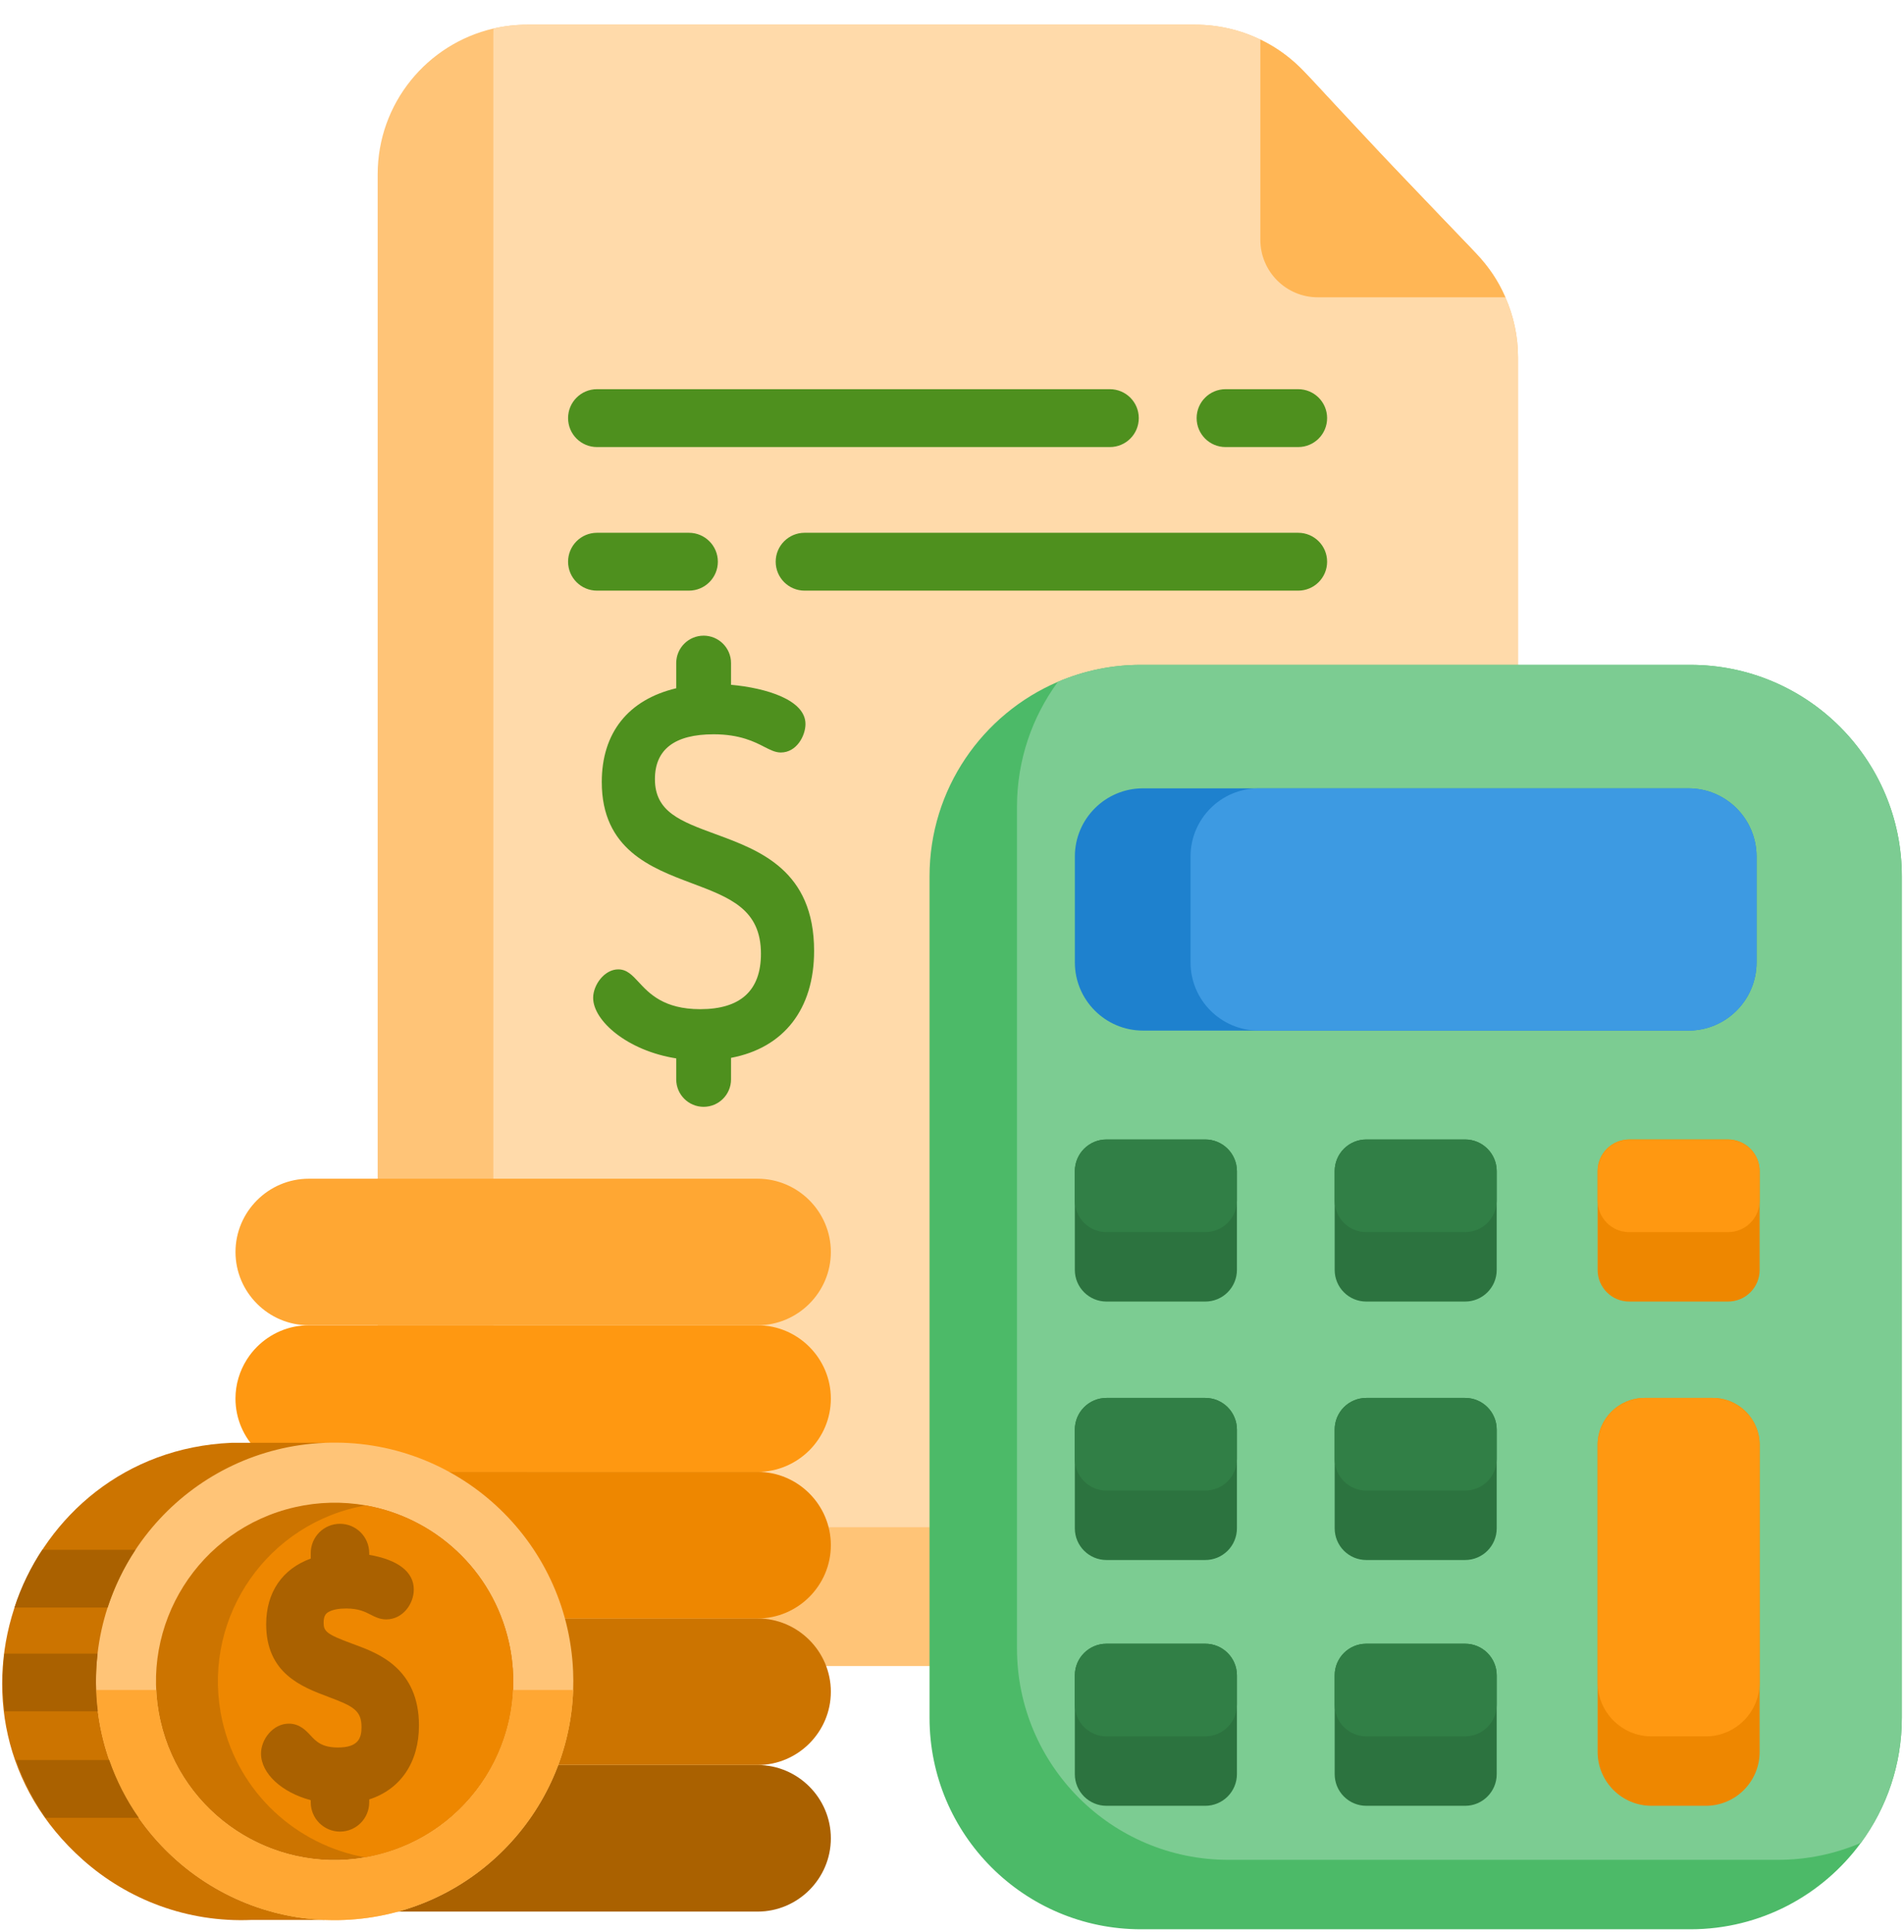 <svg width="70" height="71" viewBox="0 0 70 71" fill="none" xmlns="http://www.w3.org/2000/svg">
<g clip-path="url(#clip0_402_2262)">
<path d="M55.809 13.131V55.734C55.809 55.819 55.807 55.904 55.803 55.989C55.67 58.907 53.261 61.233 50.308 61.233H19.385C16.347 61.233 13.885 58.771 13.885 55.734V6.408C13.885 3.797 15.704 1.611 18.144 1.048C18.551 0.954 18.968 0.907 19.385 0.908H43.948C44.783 0.908 45.599 1.098 46.337 1.455C47.823 2.17 48.242 3.074 50.912 5.804C53.984 9.14 54.718 9.482 55.344 10.927C55.651 11.621 55.809 12.372 55.809 13.131Z" fill="#FFC477"/>
<path d="M55.809 13.131V55.734C55.809 55.819 55.807 55.904 55.803 55.989C55.396 56.083 54.979 56.13 54.561 56.13H23.638C20.6 56.13 18.138 53.667 18.138 50.63V1.305C18.138 1.218 18.139 1.133 18.143 1.048C18.551 0.954 18.967 0.907 19.385 0.908H43.948C44.783 0.908 45.598 1.098 46.337 1.455C46.95 1.75 47.503 2.157 47.967 2.654L50.912 5.805L54.283 9.332C54.728 9.796 55.087 10.336 55.343 10.927C55.651 11.621 55.809 12.372 55.809 13.131Z" fill="#FFDAAA"/>
<path d="M69.92 32.209V63.134C69.92 64.854 69.361 66.445 68.414 67.732C67.001 69.657 64.72 70.908 62.147 70.908H41.947C37.655 70.908 34.174 67.427 34.174 63.135V32.209C34.174 29.001 36.119 26.246 38.894 25.059C39.859 24.646 40.898 24.434 41.948 24.436H62.147C66.441 24.436 69.92 27.916 69.92 32.209Z" fill="#4CBA68"/>
<path d="M69.92 32.209V63.134C69.92 64.854 69.362 66.445 68.415 67.732C67.45 68.145 66.411 68.357 65.361 68.356H45.162C40.869 68.356 37.389 64.875 37.389 60.583V29.657C37.389 27.937 37.947 26.347 38.894 25.059C39.859 24.646 40.898 24.434 41.948 24.436H62.147C66.441 24.436 69.92 27.916 69.92 32.209Z" fill="#7CCC92"/>
<path d="M55.026 52.541V56.173C55.026 56.816 54.506 57.336 53.865 57.336H50.231C50.079 57.336 49.928 57.306 49.786 57.248C49.645 57.189 49.517 57.103 49.409 56.996C49.301 56.888 49.216 56.759 49.157 56.618C49.099 56.477 49.069 56.326 49.069 56.173V52.541C49.069 52.389 49.099 52.238 49.157 52.096C49.216 51.956 49.301 51.827 49.409 51.719C49.517 51.611 49.645 51.526 49.786 51.467C49.928 51.409 50.079 51.379 50.231 51.379H53.865C54.506 51.379 55.026 51.899 55.026 52.541Z" fill="#2C733F"/>
<path d="M64.579 31.48V35.372C64.579 36.755 63.457 37.878 62.072 37.878H42.023C40.639 37.878 39.517 36.755 39.517 35.372V31.48C39.517 30.096 40.639 28.974 42.023 28.974H62.072C63.457 28.974 64.579 30.096 64.579 31.48Z" fill="#1E81CE"/>
<path d="M64.578 31.48V35.372C64.578 36.755 63.457 37.878 62.072 37.878H46.276C44.892 37.878 43.77 36.755 43.77 35.372V31.48C43.77 30.096 44.892 28.974 46.276 28.974H62.072C63.457 28.974 64.578 30.096 64.578 31.48Z" fill="#3D9AE2"/>
<path d="M45.475 52.541V56.173C45.475 56.326 45.445 56.477 45.386 56.618C45.328 56.759 45.242 56.888 45.134 56.996C45.026 57.103 44.898 57.189 44.757 57.248C44.616 57.306 44.465 57.336 44.312 57.336H40.679C40.038 57.336 39.516 56.816 39.516 56.173V52.541C39.516 51.899 40.038 51.379 40.679 51.379H44.312C44.465 51.379 44.616 51.409 44.757 51.467C44.898 51.526 45.026 51.611 45.134 51.719C45.242 51.827 45.328 51.955 45.386 52.096C45.445 52.238 45.475 52.389 45.475 52.541ZM55.026 43.043V46.675C55.026 47.317 54.505 47.837 53.865 47.837H50.231C50.078 47.837 49.927 47.807 49.786 47.749C49.645 47.691 49.517 47.605 49.409 47.497C49.301 47.389 49.215 47.261 49.157 47.12C49.099 46.979 49.069 46.828 49.069 46.675V43.043C49.069 42.89 49.099 42.739 49.157 42.598C49.215 42.457 49.301 42.329 49.409 42.221C49.517 42.113 49.645 42.027 49.786 41.969C49.927 41.91 50.078 41.88 50.231 41.88H53.865C54.505 41.88 55.026 42.401 55.026 43.043Z" fill="#2C733F"/>
<path d="M64.693 43.043V46.675C64.693 46.828 64.663 46.979 64.605 47.12C64.546 47.261 64.46 47.389 64.353 47.497C64.245 47.605 64.116 47.691 63.975 47.749C63.834 47.807 63.683 47.837 63.53 47.837H59.898C59.746 47.837 59.594 47.807 59.453 47.749C59.312 47.691 59.184 47.605 59.076 47.497C58.968 47.389 58.883 47.261 58.824 47.12C58.766 46.979 58.736 46.828 58.736 46.675V43.043C58.736 42.89 58.766 42.739 58.824 42.598C58.883 42.457 58.968 42.329 59.076 42.221C59.184 42.113 59.312 42.027 59.453 41.969C59.594 41.91 59.746 41.88 59.898 41.88H63.53C63.683 41.88 63.834 41.91 63.975 41.969C64.116 42.027 64.245 42.113 64.353 42.221C64.46 42.329 64.546 42.457 64.605 42.598C64.663 42.739 64.693 42.89 64.693 43.043Z" fill="#EE8700"/>
<path d="M45.475 43.043V46.675C45.475 46.828 45.445 46.979 45.386 47.12C45.328 47.261 45.242 47.389 45.134 47.497C45.026 47.605 44.898 47.691 44.757 47.749C44.616 47.807 44.465 47.837 44.312 47.837H40.679C40.038 47.837 39.516 47.317 39.516 46.675V43.043C39.516 42.401 40.038 41.88 40.679 41.88H44.312C44.465 41.88 44.616 41.91 44.757 41.969C44.898 42.027 45.026 42.113 45.134 42.221C45.242 42.329 45.328 42.457 45.386 42.598C45.445 42.739 45.475 42.89 45.475 43.043ZM55.026 61.574V65.207C55.026 65.849 54.505 66.37 53.865 66.37H50.231C50.078 66.37 49.927 66.34 49.786 66.281C49.645 66.223 49.517 66.137 49.409 66.029C49.301 65.921 49.215 65.793 49.157 65.652C49.099 65.511 49.069 65.36 49.069 65.207V61.574C49.069 60.933 49.589 60.413 50.231 60.413H53.865C54.505 60.413 55.026 60.933 55.026 61.574ZM45.475 61.574V65.207C45.475 65.36 45.445 65.511 45.386 65.652C45.328 65.793 45.242 65.921 45.134 66.029C45.026 66.137 44.898 66.223 44.757 66.281C44.616 66.34 44.465 66.37 44.312 66.37H40.679C40.038 66.37 39.516 65.849 39.516 65.207V61.574C39.516 60.933 40.038 60.413 40.679 60.413H44.312C44.955 60.413 45.475 60.933 45.475 61.574Z" fill="#2C733F"/>
<path d="M64.693 53.106V64.386C64.693 65.482 63.806 66.37 62.711 66.37H60.718C59.624 66.37 58.736 65.482 58.736 64.386V53.106C58.736 52.151 59.51 51.379 60.463 51.379H62.967C63.921 51.379 64.693 52.152 64.693 53.106Z" fill="#EE8700"/>
<path d="M55.026 52.541V53.622C55.026 54.264 54.505 54.784 53.865 54.784H50.231C50.078 54.784 49.927 54.754 49.786 54.696C49.645 54.637 49.517 54.552 49.409 54.444C49.301 54.336 49.215 54.208 49.157 54.066C49.099 53.925 49.069 53.774 49.069 53.622V52.541C49.069 52.389 49.099 52.238 49.157 52.096C49.215 51.956 49.301 51.827 49.409 51.719C49.517 51.611 49.645 51.526 49.786 51.467C49.927 51.409 50.078 51.379 50.231 51.379H53.865C54.505 51.379 55.026 51.899 55.026 52.541ZM45.475 52.541V53.622C45.475 53.774 45.445 53.925 45.386 54.066C45.328 54.208 45.242 54.336 45.134 54.444C45.026 54.552 44.898 54.637 44.757 54.696C44.616 54.754 44.465 54.784 44.312 54.784H40.679C40.038 54.784 39.516 54.264 39.516 53.622V52.541C39.516 51.899 40.038 51.379 40.679 51.379H44.312C44.465 51.379 44.616 51.409 44.757 51.467C44.898 51.526 45.026 51.611 45.134 51.719C45.242 51.827 45.328 51.955 45.386 52.096C45.445 52.238 45.475 52.389 45.475 52.541ZM55.026 43.043V44.123C55.026 44.765 54.505 45.286 53.865 45.286H50.231C50.078 45.286 49.927 45.256 49.786 45.197C49.645 45.139 49.517 45.053 49.409 44.945C49.301 44.837 49.215 44.709 49.157 44.568C49.099 44.427 49.069 44.276 49.069 44.123V43.043C49.069 42.89 49.099 42.739 49.157 42.598C49.215 42.457 49.301 42.329 49.409 42.221C49.517 42.113 49.645 42.027 49.786 41.969C49.927 41.91 50.078 41.88 50.231 41.88H53.865C54.505 41.88 55.026 42.401 55.026 43.043Z" fill="#317F46"/>
<path d="M64.693 43.043V44.123C64.693 44.276 64.663 44.427 64.605 44.568C64.546 44.709 64.46 44.837 64.353 44.945C64.245 45.053 64.116 45.139 63.975 45.197C63.834 45.256 63.683 45.286 63.53 45.286H59.898C59.746 45.286 59.594 45.256 59.453 45.197C59.312 45.139 59.184 45.053 59.076 44.945C58.968 44.837 58.883 44.709 58.824 44.568C58.766 44.427 58.736 44.276 58.736 44.123V43.043C58.736 42.89 58.766 42.739 58.824 42.598C58.883 42.457 58.968 42.329 59.076 42.221C59.184 42.113 59.312 42.027 59.453 41.969C59.594 41.91 59.746 41.88 59.898 41.88H63.53C63.683 41.88 63.834 41.91 63.975 41.969C64.116 42.027 64.245 42.113 64.353 42.221C64.46 42.329 64.546 42.457 64.605 42.598C64.663 42.739 64.693 42.89 64.693 43.043Z" fill="#FF9811"/>
<path d="M45.475 43.043V44.123C45.475 44.276 45.445 44.427 45.386 44.568C45.328 44.709 45.242 44.837 45.134 44.945C45.026 45.053 44.898 45.139 44.757 45.197C44.616 45.256 44.465 45.286 44.312 45.286H40.679C40.038 45.286 39.516 44.765 39.516 44.123V43.043C39.516 42.401 40.038 41.88 40.679 41.88H44.312C44.465 41.88 44.616 41.91 44.757 41.969C44.898 42.027 45.026 42.113 45.134 42.221C45.242 42.329 45.328 42.457 45.386 42.598C45.445 42.739 45.475 42.89 45.475 43.043ZM55.026 61.574V62.655C55.026 63.297 54.505 63.818 53.865 63.818H50.231C50.078 63.818 49.927 63.788 49.786 63.729C49.645 63.671 49.517 63.585 49.409 63.477C49.301 63.369 49.215 63.241 49.157 63.1C49.099 62.959 49.069 62.808 49.069 62.655V61.574C49.069 60.933 49.589 60.413 50.231 60.413H53.865C54.505 60.413 55.026 60.933 55.026 61.574ZM45.475 61.574V62.655C45.475 62.808 45.445 62.959 45.386 63.1C45.328 63.241 45.242 63.369 45.134 63.477C45.026 63.585 44.898 63.671 44.757 63.729C44.616 63.788 44.465 63.818 44.312 63.818H40.679C40.038 63.818 39.516 63.297 39.516 62.655V61.574C39.516 60.933 40.038 60.413 40.679 60.413H44.312C44.955 60.413 45.475 60.933 45.475 61.574Z" fill="#317F46"/>
<path d="M64.693 53.106V61.834C64.693 62.93 63.806 63.818 62.711 63.818H60.718C59.624 63.818 58.736 62.93 58.736 61.834V53.106C58.736 52.151 59.51 51.379 60.463 51.379H62.967C63.921 51.379 64.693 52.152 64.693 53.106Z" fill="#FF9811"/>
<path d="M55.344 10.927H48.451C47.283 10.927 46.336 9.98 46.336 8.812V1.455C46.949 1.75 47.502 2.157 47.967 2.654L50.912 5.804L54.283 9.332C54.728 9.797 55.087 10.336 55.344 10.927Z" fill="#FFB655"/>
<path d="M26.311 30.659C25.014 30.183 24.078 29.838 24.078 28.637C24.078 27.543 24.805 26.988 26.238 26.988C27.202 26.988 27.745 27.267 28.106 27.453C28.32 27.562 28.504 27.657 28.706 27.657C29.29 27.657 29.613 27.038 29.613 26.61C29.613 25.724 28.168 25.285 26.876 25.169V24.37C26.876 23.815 26.424 23.363 25.869 23.363C25.313 23.363 24.861 23.815 24.861 24.37V25.296C23.095 25.716 22.124 26.936 22.124 28.743C22.124 31.218 23.946 31.902 25.41 32.453C26.844 32.991 27.976 33.417 27.976 35.054C27.976 36.406 27.226 37.091 25.745 37.091C24.404 37.091 23.87 36.515 23.48 36.095C23.248 35.844 23.047 35.628 22.731 35.628C22.219 35.628 21.807 36.201 21.807 36.675C21.807 37.513 23.055 38.614 24.861 38.9V39.672C24.861 40.228 25.313 40.68 25.869 40.68C26.424 40.68 26.876 40.228 26.876 39.672V38.88C28.819 38.514 29.93 37.087 29.93 34.948C29.93 31.989 27.923 31.251 26.311 30.659ZM45.057 16.431H47.728C48.315 16.431 48.791 15.955 48.791 15.367C48.791 14.78 48.315 14.304 47.728 14.304H45.057C44.47 14.304 43.994 14.78 43.994 15.367C43.994 15.955 44.47 16.431 45.057 16.431ZM21.948 16.431H40.804C41.391 16.431 41.867 15.955 41.867 15.367C41.867 14.78 41.391 14.304 40.804 14.304H21.948C21.361 14.304 20.885 14.78 20.885 15.367C20.885 15.955 21.361 16.431 21.948 16.431ZM25.328 21.708C25.915 21.708 26.392 21.232 26.392 20.645C26.392 20.058 25.915 19.582 25.328 19.582H21.948C21.361 19.582 20.885 20.058 20.885 20.645C20.885 21.232 21.361 21.708 21.948 21.708H25.328ZM47.728 19.582H29.581C28.994 19.582 28.518 20.058 28.518 20.645C28.518 21.232 28.994 21.708 29.581 21.708H47.728C48.315 21.708 48.791 21.232 48.791 20.645C48.791 20.058 48.315 19.582 47.728 19.582Z" fill="#4E901E"/>
<path d="M30.546 67.565C30.546 68.306 30.243 68.978 29.755 69.467C29.266 69.955 28.594 70.258 27.853 70.258H11.351C9.869 70.258 8.657 69.046 8.657 67.565C8.657 66.823 8.961 66.151 9.448 65.662C9.937 65.174 10.609 64.871 11.351 64.871H27.853C29.334 64.871 30.546 66.083 30.546 67.565Z" fill="#AA6100"/>
<path d="M30.546 62.178C30.546 62.919 30.243 63.591 29.755 64.08C29.266 64.568 28.594 64.871 27.853 64.871H11.351C9.869 64.871 8.657 63.659 8.657 62.178C8.657 61.436 8.961 60.764 9.448 60.275C9.937 59.787 10.609 59.484 11.351 59.484H27.853C29.334 59.484 30.546 60.696 30.546 62.178Z" fill="#CC7400"/>
<path d="M30.546 56.79C30.546 57.532 30.243 58.204 29.755 58.693C29.266 59.181 28.594 59.484 27.853 59.484H11.351C9.869 59.484 8.657 58.272 8.657 56.79C8.657 56.049 8.961 55.377 9.448 54.888C9.937 54.4 10.609 54.097 11.351 54.097H27.853C29.334 54.097 30.546 55.309 30.546 56.79Z" fill="#EE8700"/>
<path d="M30.546 51.403C30.546 52.145 30.243 52.816 29.755 53.306C29.266 53.793 28.594 54.097 27.853 54.097H11.351C9.869 54.097 8.657 52.885 8.657 51.403C8.657 50.876 8.812 50.382 9.077 49.965C9.183 49.797 9.308 49.641 9.448 49.501C9.937 49.013 10.609 48.709 11.351 48.709H27.853C29.334 48.709 30.546 49.922 30.546 51.403Z" fill="#FF9811"/>
<path d="M27.853 48.709H11.351C9.87 48.709 8.658 47.497 8.658 46.016C8.658 44.534 9.87 43.322 11.351 43.322H27.853C29.334 43.322 30.546 44.534 30.546 46.016C30.546 47.497 29.334 48.709 27.853 48.709Z" fill="#FFA733"/>
<path d="M11.936 53.029V70.565H9.253C6.883 70.667 4.692 69.817 3.049 68.357C-2.914 63.065 0.716 53.367 8.502 53.029H11.936Z" fill="#CC7400"/>
<path d="M21.072 62.114C20.914 66.649 17.287 70.367 12.678 70.564C7.836 70.772 3.743 67.014 3.536 62.172C3.535 62.153 3.534 62.134 3.534 62.114C3.359 57.297 7.106 53.236 11.928 53.03C16.77 52.823 20.863 56.58 21.07 61.423C21.08 61.656 21.08 61.886 21.072 62.114Z" fill="#FFC477"/>
<path d="M13.755 68.201C13.648 68.225 13.541 68.247 13.434 68.265C10.008 68.869 6.677 66.679 5.898 63.249C5.097 59.712 7.314 56.196 10.851 55.393C11.703 55.199 12.585 55.177 13.446 55.329C15.97 55.777 18.104 57.689 18.706 60.346C19.509 63.882 17.292 67.4 13.755 68.201Z" fill="#CC7400"/>
<path d="M13.755 68.201C13.648 68.225 13.541 68.247 13.434 68.266C10.912 67.817 8.777 65.905 8.174 63.249C7.373 59.712 9.59 56.196 13.126 55.393C13.232 55.369 13.339 55.348 13.446 55.329C15.97 55.777 18.104 57.689 18.706 60.346C19.509 63.882 17.292 67.4 13.755 68.201Z" fill="#EE8700"/>
<path d="M21.072 62.114C20.914 66.649 17.286 70.367 12.678 70.564C7.836 70.772 3.743 67.014 3.536 62.172C3.535 62.153 3.534 62.134 3.534 62.114H5.742C5.761 62.496 5.814 62.876 5.898 63.249C6.701 66.786 10.218 69.004 13.755 68.201C16.698 67.534 18.726 64.989 18.863 62.114H21.072Z" fill="#FFA733"/>
<path d="M13.091 60.464L12.926 60.403C11.992 60.06 11.898 59.951 11.898 59.635C11.898 59.368 11.996 59.292 12.088 59.241C12.231 59.161 12.456 59.118 12.721 59.118C13.184 59.118 13.417 59.238 13.625 59.344C13.784 59.426 13.964 59.519 14.199 59.519C14.806 59.519 15.213 58.951 15.213 58.42C15.213 57.774 14.635 57.328 13.574 57.146V57.079C13.574 56.487 13.092 56.005 12.499 56.005C11.907 56.005 11.425 56.487 11.425 57.079V57.283C10.378 57.663 9.786 58.526 9.786 59.698C9.786 61.506 11.1 62 12.059 62.361C12.974 62.704 13.291 62.855 13.291 63.477C13.291 63.867 13.186 64.227 12.426 64.227C11.828 64.227 11.618 64 11.414 63.78C11.255 63.609 11.015 63.35 10.62 63.35C10.034 63.35 9.596 63.93 9.596 64.449C9.596 65.183 10.36 65.88 11.425 66.163V66.244C11.425 66.836 11.907 67.318 12.5 67.318C13.092 67.318 13.574 66.836 13.574 66.244V66.135C14.727 65.764 15.403 64.772 15.403 63.414C15.402 61.326 13.899 60.765 13.091 60.464ZM4.98 56.961C4.545 57.619 4.201 58.332 3.957 59.082H0.533C0.777 58.314 1.146 57.577 1.555 56.961H4.98ZM3.596 62.898H0.171C0.082 62.194 0.079 61.482 0.161 60.777H3.588C3.506 61.466 3.507 62.182 3.596 62.898ZM5.101 66.81H1.674C1.217 66.156 0.853 65.442 0.591 64.689H4.016C4.278 65.443 4.643 66.156 5.101 66.81Z" fill="#AA6100"/>
</g>
<defs>
<clipPath id="clip0_402_2262">
<rect width="70" height="70" fill="white" transform="translate(0 0.908)"/>
</clipPath>
</defs>
</svg>
